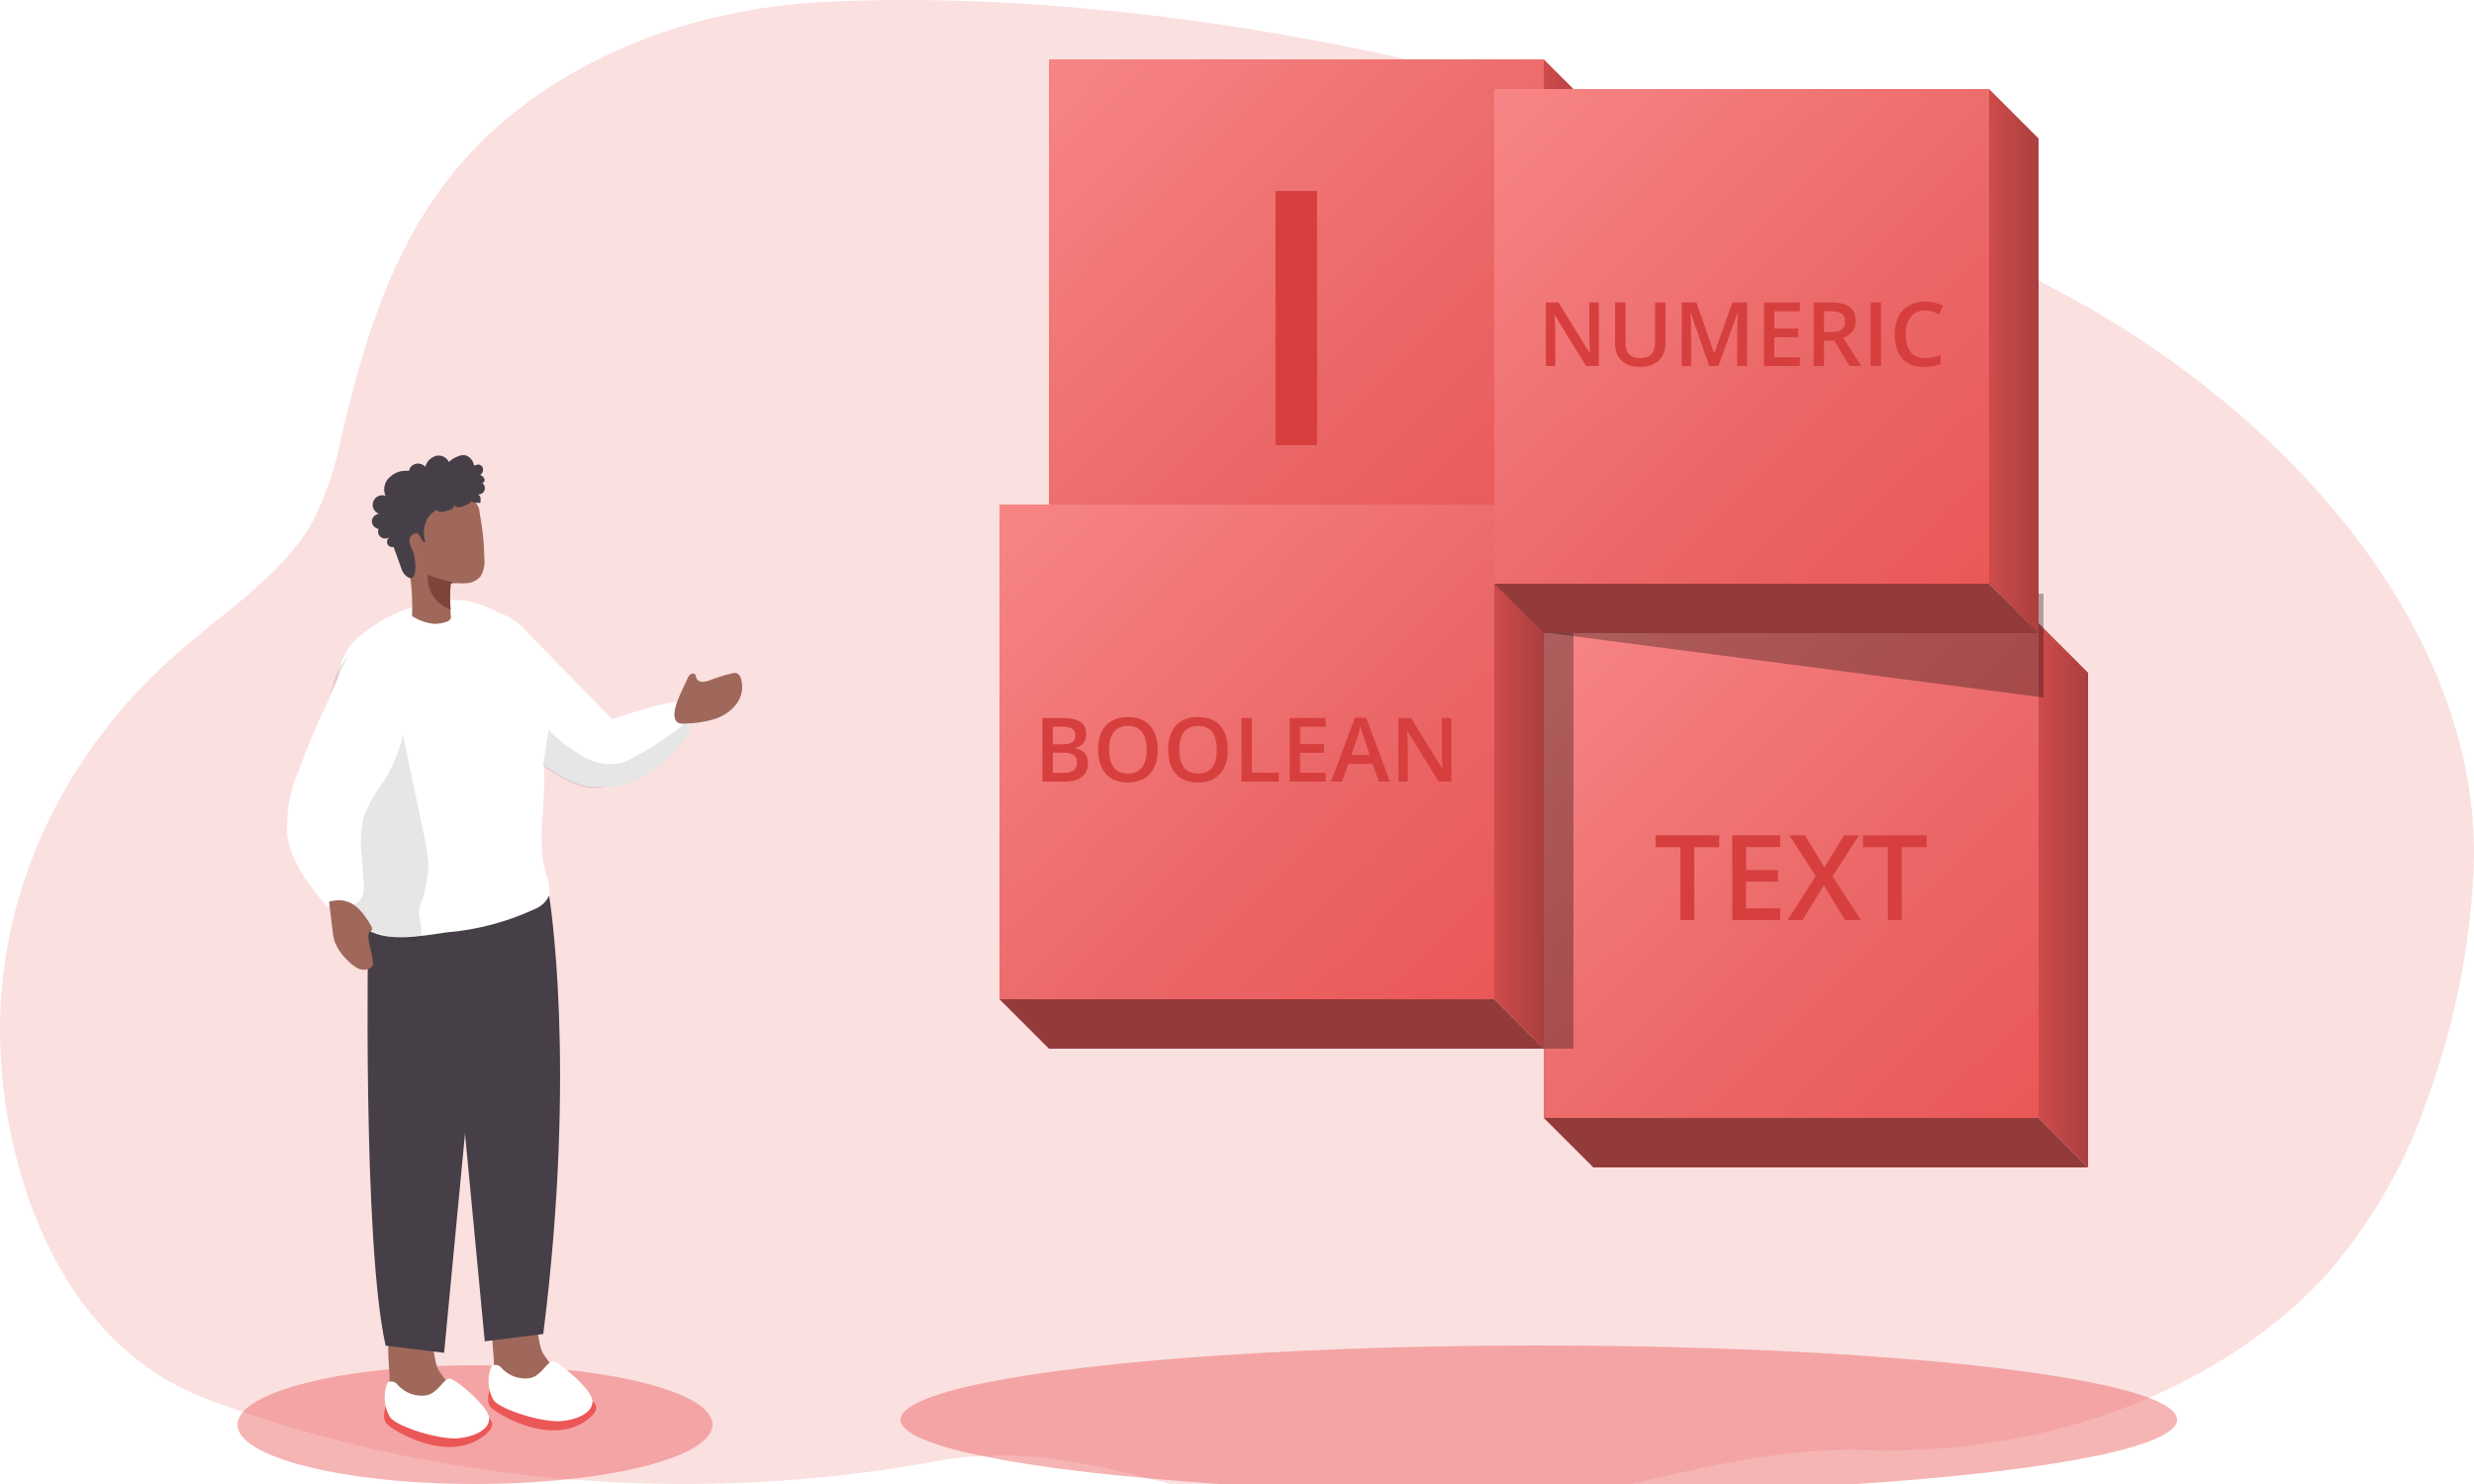 <?xml version="1.0" encoding="utf-8"?>
<svg xmlns="http://www.w3.org/2000/svg" width="250" height="150" viewBox="0 0 250 150" fill="none">
<g clip-path="url(#clip0)">
<path opacity="0.18" d="M82.105 0.271C75.414 0.719 68.918 2.26 63.039 4.795C57.16 7.331 52.028 10.803 47.976 14.987C40.007 23.342 36.937 33.854 34.499 44.105C33.949 47.139 32.934 50.11 31.475 52.954C28.543 57.994 22.92 61.696 18.171 65.801C6.074 76.286 -0.147 90.463 0.003 104.505C0.083 116.894 5.281 135.501 20.862 141.403C43.808 150.023 69.841 152.242 94.627 147.692C110.254 144.781 123.436 153.704 139.5 154C155.564 154.296 172.647 145.967 188.699 146.578C197.784 146.849 206.812 145.342 214.962 142.193C223.111 139.044 230.124 134.353 235.362 128.547C239.867 123.19 243.219 117.294 245.285 111.091C247.997 103.619 249.564 95.923 249.954 88.163C251.127 63.465 229.9 39.532 203.533 27.187C144.658 -0.331 98.41 -0.735 82.105 0.271Z" fill="#EB5757"/>
<ellipse opacity="0.44" cx="155.5" cy="143.5" rx="64.5" ry="7.5" fill="#EB5757"/>
<path d="M206 63L211 68V118L206 113V63Z" fill="url(#paint0_linear)"/>
<path d="M156 113L161 118L211 118L206 113L156 113Z" fill="#933B3B"/>
<rect x="156" y="63" width="50" height="50" fill="url(#paint1_linear)"/>
<path d="M171.209 93H169.809V85.635H167.289V84.434H173.729V85.635H171.209V93ZM179.893 93H175.047V84.434H179.893V85.617H176.447V87.949H179.676V89.121H176.447V91.811H179.893V93ZM188.061 93H186.449L184.305 89.496L182.143 93H180.643L183.484 88.559L180.824 84.434H182.383L184.363 87.674L186.344 84.434H187.855L185.178 88.582L188.061 93ZM192.174 93H190.773V85.635H188.254V84.434H194.693V85.635H192.174V93Z" fill="#D73F3F"/>
<g filter="url(#filter0_f)">
<path d="M206.5 70.5L137.5 61.5L206.5 60V65V70.5Z" fill="black" fill-opacity="0.3"/>
</g>
<g filter="url(#filter1_f)">
<rect x="155" y="64" width="4" height="42" fill="black" fill-opacity="0.3"/>
</g>
<path d="M156 6L161 11V61L156 56V6Z" fill="url(#paint2_linear)"/>
<path d="M106 56L111 61L161 61L156 56L106 56Z" fill="#933B3B"/>
<rect x="106" y="6" width="50" height="50" fill="url(#paint3_linear)"/>
<path d="M128.891 45V19.301H133.092V45H128.891Z" fill="#D73F3F"/>
<path d="M151 51L156 56V106L151 101V51Z" fill="url(#paint4_linear)"/>
<path d="M101 101L106 106L156 106L151 101L101 101Z" fill="#933B3B"/>
<rect x="101" y="51" width="50" height="50" fill="url(#paint5_linear)"/>
<path d="M105.341 72.575H107.249C108.133 72.575 108.772 72.704 109.165 72.962C109.56 73.22 109.758 73.627 109.758 74.184C109.758 74.559 109.661 74.871 109.468 75.12C109.274 75.369 108.996 75.525 108.633 75.59V75.634C109.084 75.719 109.415 75.887 109.626 76.139C109.84 76.388 109.947 76.727 109.947 77.154C109.947 77.731 109.745 78.184 109.34 78.512C108.939 78.837 108.379 79 107.662 79H105.341V72.575ZM106.392 75.23H107.402C107.842 75.23 108.163 75.161 108.365 75.023C108.567 74.882 108.668 74.645 108.668 74.311C108.668 74.009 108.558 73.791 108.338 73.656C108.122 73.522 107.776 73.454 107.301 73.454H106.392V75.23ZM106.392 76.082V78.117H107.508C107.947 78.117 108.278 78.033 108.501 77.866C108.727 77.696 108.839 77.43 108.839 77.066C108.839 76.732 108.725 76.485 108.497 76.324C108.268 76.163 107.921 76.082 107.455 76.082H106.392ZM116.987 75.779C116.987 76.825 116.725 77.638 116.2 78.218C115.679 78.798 114.939 79.088 113.981 79.088C113.011 79.088 112.266 78.801 111.744 78.227C111.226 77.649 110.966 76.831 110.966 75.77C110.966 74.71 111.227 73.895 111.749 73.327C112.273 72.758 113.02 72.474 113.99 72.474C114.945 72.474 115.683 72.763 116.205 73.34C116.726 73.917 116.987 74.73 116.987 75.779ZM112.083 75.779C112.083 76.57 112.242 77.17 112.562 77.581C112.881 77.988 113.354 78.191 113.981 78.191C114.605 78.191 115.075 77.989 115.392 77.585C115.711 77.181 115.871 76.579 115.871 75.779C115.871 74.991 115.712 74.393 115.396 73.986C115.083 73.579 114.614 73.375 113.99 73.375C113.36 73.375 112.884 73.579 112.562 73.986C112.242 74.393 112.083 74.991 112.083 75.779ZM124.071 75.779C124.071 76.825 123.809 77.638 123.284 78.218C122.763 78.798 122.023 79.088 121.065 79.088C120.095 79.088 119.35 78.801 118.828 78.227C118.31 77.649 118.05 76.831 118.05 75.77C118.05 74.71 118.311 73.895 118.833 73.327C119.357 72.758 120.104 72.474 121.074 72.474C122.029 72.474 122.767 72.763 123.289 73.34C123.81 73.917 124.071 74.73 124.071 75.779ZM119.167 75.779C119.167 76.57 119.326 77.17 119.646 77.581C119.965 77.988 120.438 78.191 121.065 78.191C121.689 78.191 122.159 77.989 122.476 77.585C122.795 77.181 122.955 76.579 122.955 75.779C122.955 74.991 122.796 74.393 122.48 73.986C122.167 73.579 121.698 73.375 121.074 73.375C120.444 73.375 119.968 73.579 119.646 73.986C119.326 74.393 119.167 74.991 119.167 75.779ZM125.451 79V72.575H126.501V78.099H129.221V79H125.451ZM133.963 79H130.329V72.575H133.963V73.463H131.379V75.212H133.8V76.091H131.379V78.108H133.963V79ZM139.342 79L138.7 77.216H136.244L135.615 79H134.508L136.912 72.549H138.054L140.458 79H139.342ZM138.423 76.311L137.821 74.561C137.777 74.444 137.716 74.26 137.637 74.008C137.561 73.756 137.508 73.571 137.479 73.454C137.399 73.814 137.284 74.209 137.131 74.636L136.551 76.311H138.423ZM146.659 79H145.371L142.211 73.88H142.176L142.198 74.166C142.239 74.711 142.26 75.209 142.26 75.66V79H141.306V72.575H142.581L145.731 77.668H145.758C145.752 77.601 145.74 77.356 145.723 76.935C145.705 76.51 145.696 76.179 145.696 75.941V72.575H146.659V79Z" fill="#D73F3F"/>
<path d="M201 9L206 14V64L201 59V9Z" fill="url(#paint6_linear)"/>
<path d="M151 59L156 64L206 64L201 59L151 59Z" fill="#933B3B"/>
<rect x="151" y="9" width="50" height="50" fill="url(#paint7_linear)"/>
<path d="M161.564 37H160.276L157.117 31.88H157.082L157.104 32.166C157.145 32.711 157.165 33.209 157.165 33.66V37H156.211V30.575H157.486L160.637 35.669H160.663C160.657 35.601 160.646 35.356 160.628 34.935C160.61 34.51 160.602 34.179 160.602 33.941V30.575H161.564V37ZM168.296 30.575V34.732C168.296 35.207 168.194 35.623 167.989 35.98C167.787 36.335 167.492 36.609 167.105 36.802C166.722 36.993 166.262 37.088 165.726 37.088C164.929 37.088 164.309 36.877 163.867 36.455C163.424 36.033 163.203 35.453 163.203 34.715V30.575H164.258V34.64C164.258 35.17 164.381 35.562 164.627 35.813C164.873 36.065 165.251 36.191 165.761 36.191C166.751 36.191 167.246 35.671 167.246 34.631V30.575H168.296ZM172.717 37L170.854 31.634H170.819C170.869 32.431 170.894 33.178 170.894 33.876V37H169.94V30.575H171.421L173.205 35.686H173.231L175.068 30.575H176.554V37H175.543V33.823C175.543 33.503 175.55 33.087 175.565 32.575C175.583 32.062 175.597 31.752 175.609 31.643H175.574L173.645 37H172.717ZM181.88 37H178.246V30.575H181.88V31.463H179.296V33.212H181.717V34.091H179.296V36.108H181.88V37ZM184.323 33.563H185.053C185.542 33.563 185.896 33.473 186.116 33.291C186.336 33.109 186.446 32.84 186.446 32.482C186.446 32.119 186.327 31.858 186.09 31.7C185.853 31.542 185.495 31.463 185.018 31.463H184.323V33.563ZM184.323 34.434V37H183.273V30.575H185.088C185.917 30.575 186.531 30.73 186.929 31.041C187.328 31.352 187.527 31.82 187.527 32.447C187.527 33.247 187.111 33.817 186.279 34.157L188.094 37H186.898L185.36 34.434H184.323ZM189.03 37V30.575H190.08V37H189.03ZM194.514 31.384C193.911 31.384 193.436 31.598 193.09 32.025C192.745 32.453 192.572 33.044 192.572 33.796C192.572 34.584 192.737 35.181 193.068 35.585C193.402 35.989 193.884 36.191 194.514 36.191C194.787 36.191 195.05 36.165 195.305 36.112C195.56 36.057 195.825 35.986 196.101 35.901V36.802C195.597 36.993 195.025 37.088 194.387 37.088C193.446 37.088 192.724 36.804 192.22 36.235C191.716 35.664 191.464 34.848 191.464 33.788C191.464 33.12 191.586 32.535 191.829 32.034C192.075 31.533 192.43 31.149 192.893 30.883C193.355 30.616 193.899 30.483 194.523 30.483C195.179 30.483 195.786 30.621 196.342 30.896L195.964 31.77C195.748 31.668 195.518 31.579 195.274 31.502C195.034 31.423 194.781 31.384 194.514 31.384Z" fill="#D73F3F"/>
<ellipse opacity="0.44" cx="48" cy="144" rx="24" ry="6" fill="#EB5757"/>
<path d="M49.909 137.596C49.876 138.445 50.036 139.29 50.378 140.068C50.794 140.794 51.417 141.378 52.169 141.745C53.79 142.585 55.673 142.768 57.426 142.257C57.666 142.215 57.882 142.089 58.037 141.902C58.123 141.74 58.163 141.558 58.151 141.376C58 140.404 57.494 139.523 56.73 138.903C55.977 138.291 55.334 137.556 54.826 136.729C54.03 135.095 54.627 130.775 51.557 131.457C49.042 132.04 49.838 135.791 49.909 137.596Z" fill="#A0685B"/>
<path d="M49.483 140.537C49.483 140.537 49.056 141.603 49.582 142.228C50.108 142.854 55.622 146.278 59.331 143.522C63.039 140.765 54.3 140.409 54.3 140.409L49.483 140.537Z" fill="#EB5757"/>
<path d="M49.696 138.036C49.865 137.955 50.058 137.935 50.24 137.982C50.422 138.029 50.582 138.139 50.691 138.292C51.053 138.683 51.505 138.979 52.008 139.155C52.511 139.33 53.049 139.381 53.575 139.301C54.783 139.003 55.266 137.61 55.863 137.61C56.46 137.61 59.672 140.324 59.856 141.504C60.041 142.683 58.435 143.536 56.588 143.649C54.741 143.763 50.676 142.513 49.895 141.561C49.585 141.031 49.406 140.435 49.371 139.822C49.337 139.21 49.448 138.598 49.696 138.036V138.036Z" fill="white"/>
<path d="M39.365 139.301C39.331 140.15 39.492 140.996 39.834 141.774C40.245 142.503 40.87 143.088 41.624 143.451C43.246 144.29 45.129 144.474 46.882 143.962C47.121 143.92 47.338 143.794 47.493 143.607C47.581 143.446 47.62 143.264 47.607 143.081C47.456 142.109 46.95 141.228 46.186 140.608C45.433 139.996 44.789 139.261 44.282 138.434C43.486 136.8 44.083 132.48 41.013 133.176C38.526 133.716 39.365 137.468 39.365 139.301Z" fill="#A0685B"/>
<path d="M38.967 142.214C38.967 142.214 38.541 143.28 39.066 143.905C39.592 144.531 45.106 147.955 48.815 145.198C52.524 142.442 43.798 142.086 43.798 142.086L38.967 142.214Z" fill="#EB5757"/>
<path d="M39.18 139.713C39.35 139.631 39.542 139.612 39.724 139.659C39.907 139.706 40.066 139.816 40.175 139.969C40.537 140.383 40.998 140.698 41.515 140.884C42.032 141.071 42.588 141.122 43.131 141.035C44.339 140.736 44.822 139.344 45.419 139.344C46.016 139.344 49.227 142.058 49.412 143.237C49.596 144.417 47.991 145.269 46.143 145.383C44.296 145.497 40.232 144.246 39.45 143.294C39.12 142.763 38.923 142.16 38.876 141.537C38.829 140.913 38.933 140.288 39.18 139.713V139.713Z" fill="white"/>
<path d="M37.205 94.013C37.205 94.013 36.622 125.503 38.967 136.018L44.879 136.743L48.985 93.615L37.205 94.013Z" fill="#473F47"/>
<path d="M55.494 90.574C55.494 90.574 58.336 107.626 54.897 134.839L48.985 135.578L44.879 92.407L55.494 90.574Z" fill="#473F47"/>
<path d="M62.428 77.017C62.428 78.154 61.988 79.149 61.007 79.476H60.752C58.933 79.845 56.488 78.453 54.883 77.245C54.197 76.744 53.537 76.208 52.907 75.639V63.532L61.746 72.584C62.209 74.016 62.439 75.512 62.428 77.017V77.017Z" fill="white"/>
<path d="M54.996 77.287C54.996 77.841 54.996 78.424 54.996 78.992C54.996 82.147 54.272 85.387 55.209 88.471C55.51 89.128 55.6 89.863 55.465 90.574C55.191 91.141 54.722 91.59 54.144 91.839C51.281 93.181 48.201 93.999 45.049 94.254C42.704 94.581 39.365 95.278 37.191 94.013C36.369 93.396 35.819 92.484 35.656 91.469C34.833 88.213 34.357 84.878 34.235 81.522C34.235 81.081 34.235 80.655 34.15 80.215C33.97 77.202 33.908 74.189 33.965 71.177C33.965 69.003 34.178 66.629 35.599 64.981C37.895 62.774 40.811 61.322 43.955 60.817C44.863 60.642 45.791 60.594 46.712 60.675C48.013 60.877 49.268 61.305 50.421 61.94C51.794 62.403 52.961 63.333 53.717 64.569C54.465 66.146 54.986 67.82 55.266 69.543C55.515 71.161 55.544 72.805 55.352 74.431C55.266 75.241 55.067 76.022 54.982 76.818C54.996 76.989 54.996 77.131 54.996 77.287Z" fill="white"/>
<path opacity="0.1" d="M42.122 95.079C41.212 95.349 39.109 94.51 38.413 94.396C38.001 94.311 37.617 94.112 37.205 94.013C35.116 93.487 34.874 87.647 34.675 86.069C33.956 81.885 33.481 77.662 33.254 73.422C33.159 71.815 33.347 70.204 33.809 68.662C34.041 67.891 34.44 67.18 34.978 66.581C35.516 65.982 36.179 65.508 36.921 65.194C39.578 64.228 40.374 72.64 40.743 74.388L42.733 83.881C43.015 85.048 43.201 86.236 43.287 87.433C43.238 88.895 42.935 90.338 42.392 91.696C42.15 92.521 42.818 94.112 42.491 94.723C42.465 94.809 42.417 94.887 42.353 94.949C42.288 95.011 42.208 95.056 42.122 95.079V95.079Z" fill="#020202"/>
<path d="M48.531 58.302C48.195 58.662 47.741 58.889 47.252 58.942C46.84 58.977 46.427 58.977 46.016 58.942H45.774C45.743 58.935 45.711 58.935 45.681 58.943C45.65 58.951 45.622 58.966 45.599 58.987C45.575 59.007 45.557 59.033 45.545 59.063C45.534 59.092 45.529 59.123 45.532 59.155C45.461 59.977 45.461 60.805 45.532 61.627V61.627V62.082C45.575 62.236 45.575 62.398 45.532 62.551C45.412 62.717 45.235 62.833 45.035 62.878C44.672 62.995 44.294 63.058 43.912 63.063C43.101 62.988 42.32 62.714 41.639 62.267C41.701 60.842 41.625 59.414 41.411 58.004C40.987 56.24 40.778 54.432 40.786 52.618C40.836 51.9 41.098 51.212 41.539 50.643C41.897 50.306 42.32 50.047 42.782 49.88C43.244 49.714 43.735 49.645 44.225 49.676C45.523 49.657 46.799 50.007 47.905 50.685C48.074 50.815 48.211 50.98 48.307 51.17C48.403 51.359 48.455 51.567 48.46 51.78C48.587 52.49 48.701 53.201 48.786 53.925C48.872 54.65 48.929 55.574 48.943 56.398C49.028 57.061 48.883 57.733 48.531 58.302V58.302Z" fill="#A0685B"/>
<path d="M47.081 51.069L46.882 51.14C46.708 51.22 46.52 51.263 46.328 51.268C46.234 51.271 46.141 51.249 46.059 51.204C45.976 51.159 45.907 51.093 45.859 51.012C45.876 51.078 45.874 51.148 45.854 51.213C45.834 51.278 45.797 51.337 45.745 51.382C45.638 51.471 45.512 51.534 45.376 51.566C45.152 51.651 44.918 51.709 44.68 51.737C44.447 51.755 44.215 51.69 44.026 51.552C43.87 51.751 43.614 51.851 43.458 52.05C43.25 52.297 43.091 52.582 42.989 52.888C42.783 53.496 42.783 54.156 42.989 54.764C42.633 54.892 42.562 54.266 42.292 53.996C42.022 53.726 41.411 54.096 41.369 54.536C41.393 54.978 41.525 55.407 41.752 55.787C41.98 56.298 42.349 59.254 41.028 58.217C40.787 57.989 40.615 57.699 40.53 57.379L39.777 55.29C39.654 55.316 39.527 55.301 39.414 55.247C39.301 55.193 39.209 55.103 39.152 54.991C39.104 54.874 39.095 54.745 39.126 54.622C39.157 54.5 39.225 54.39 39.322 54.309C39.197 54.398 39.045 54.443 38.891 54.438C38.737 54.434 38.589 54.379 38.469 54.283C38.349 54.187 38.263 54.054 38.225 53.905C38.187 53.756 38.198 53.599 38.257 53.456C38.068 53.429 37.896 53.336 37.771 53.192C37.645 53.049 37.576 52.865 37.574 52.675C37.59 52.486 37.671 52.309 37.803 52.175C37.936 52.04 38.111 51.955 38.299 51.936C38.058 51.849 37.861 51.67 37.752 51.438C37.642 51.207 37.63 50.941 37.717 50.7C37.803 50.458 37.982 50.261 38.214 50.152C38.446 50.043 38.712 50.03 38.953 50.117C38.805 49.772 38.779 49.386 38.88 49.025C38.981 48.663 39.202 48.346 39.507 48.128C39.904 47.789 40.406 47.598 40.928 47.588C41.028 47.588 41.227 47.588 41.297 47.588C41.369 47.588 41.397 47.346 41.44 47.289C41.573 47.081 41.782 46.934 42.022 46.877C42.193 46.839 42.371 46.846 42.538 46.898C42.706 46.951 42.856 47.046 42.974 47.175C43.046 46.918 43.181 46.683 43.367 46.492C43.554 46.301 43.785 46.16 44.04 46.081C44.297 46.015 44.569 46.04 44.81 46.151C45.051 46.263 45.246 46.454 45.362 46.692C45.647 46.425 45.986 46.221 46.356 46.096C46.563 46.012 46.788 45.982 47.01 46.01C47.239 46.079 47.444 46.211 47.601 46.393C47.757 46.574 47.858 46.796 47.891 47.033C47.991 47.033 48.104 47.033 48.218 46.962C48.344 46.937 48.475 46.961 48.584 47.03C48.692 47.099 48.77 47.207 48.801 47.332C48.828 47.457 48.817 47.588 48.769 47.707C48.72 47.827 48.638 47.928 48.531 48C48.708 48.076 48.854 48.212 48.943 48.383C49.014 48.554 48.943 48.81 48.715 48.81C48.84 48.894 48.931 49.019 48.973 49.163C49.014 49.308 49.004 49.462 48.943 49.6C48.882 49.737 48.774 49.849 48.639 49.915C48.504 49.981 48.35 49.997 48.204 49.961C48.283 49.973 48.357 50.008 48.417 50.061C48.478 50.114 48.522 50.182 48.545 50.259C48.58 50.409 48.58 50.564 48.545 50.714C48.559 50.75 48.559 50.791 48.545 50.828C48.525 50.837 48.503 50.841 48.481 50.841C48.459 50.841 48.437 50.837 48.417 50.828C48.118 50.828 47.763 50.828 47.607 50.629C47.607 50.757 47.493 50.856 47.365 50.899L47.081 51.069Z" fill="#473F47"/>
<path d="M46.015 58.913H45.774C45.743 58.906 45.711 58.907 45.681 58.915C45.65 58.922 45.622 58.937 45.599 58.958C45.575 58.979 45.557 59.005 45.545 59.034C45.534 59.063 45.529 59.095 45.532 59.126C45.461 59.949 45.461 60.776 45.532 61.599V61.599C44.805 61.367 44.179 60.892 43.763 60.252C43.346 59.612 43.163 58.848 43.244 58.089C44.159 58.465 45.112 58.741 46.086 58.913H46.015Z" fill="#7D443C"/>
<path d="M69.803 73.933C68.641 75.592 67.199 77.035 65.54 78.197C64.35 78.999 62.977 79.488 61.547 79.618C61.364 79.654 61.176 79.654 60.993 79.618C60.688 79.528 60.42 79.344 60.226 79.092C59.626 78.378 59.268 77.492 59.203 76.562C59.103 74.147 61.732 72.726 61.732 72.726C61.732 72.726 67.786 70.679 68.439 70.992C68.823 71.162 69.192 72.001 69.448 72.74C69.704 73.479 69.803 73.933 69.803 73.933Z" fill="white"/>
<path opacity="0.1" d="M69.803 73.933C68.641 75.592 67.199 77.035 65.54 78.197C64.35 78.999 62.977 79.488 61.547 79.618C61.364 79.654 61.176 79.654 60.993 79.618H60.737C58.918 79.987 56.474 78.594 54.868 77.387L55.437 73.749C56.522 74.896 57.79 75.856 59.188 76.591C60.168 77.128 61.293 77.337 62.4 77.188C62.7 77.144 62.991 77.058 63.267 76.932C65.484 75.865 67.553 74.513 69.42 72.91C69.661 73.351 69.803 73.933 69.803 73.933Z" fill="#020202"/>
<path d="M30.199 77.841C29.275 79.93 28.875 82.213 29.034 84.492C29.432 87.22 31.251 89.508 32.999 91.597C34.42 91.81 36.168 91.782 36.665 90.474C36.779 90.053 36.808 89.614 36.75 89.181L36.551 86.339C36.389 85.082 36.456 83.806 36.75 82.573C37.291 81.241 38.002 79.984 38.868 78.836C40.1 76.848 40.832 74.59 40.999 72.257C41.156 70.054 39.493 62.977 36.267 65.152C34.931 66.018 33.738 69.656 33.027 71.12C31.976 73.327 31.033 75.568 30.199 77.841Z" fill="white"/>
<path d="M37.489 93.558C37.56 93.668 37.6 93.796 37.603 93.927C37.603 94.055 37.447 94.183 37.319 94.126C36.992 95.135 37.674 96.201 37.674 97.267C37.688 97.356 37.688 97.447 37.674 97.537C37.622 97.657 37.539 97.76 37.432 97.835C37.252 97.945 37.048 98.008 36.837 98.021C36.627 98.033 36.416 97.994 36.224 97.906C35.842 97.724 35.499 97.468 35.215 97.153C34.579 96.6 34.09 95.897 33.794 95.107C33.693 94.74 33.626 94.364 33.596 93.984L33.255 91.142C35.4 90.531 36.523 91.91 37.489 93.558Z" fill="#A0685B"/>
<path d="M69.434 68.676C69.49 68.484 69.598 68.312 69.747 68.178C69.815 68.112 69.907 68.076 70.002 68.076C70.098 68.076 70.189 68.112 70.258 68.178C70.312 68.285 70.346 68.4 70.358 68.519C70.41 68.644 70.5 68.749 70.614 68.82C70.729 68.891 70.862 68.925 70.997 68.917C71.268 68.912 71.534 68.849 71.779 68.733C72.49 68.467 73.216 68.244 73.953 68.065C74.124 68.008 74.308 68.008 74.479 68.065C74.568 68.111 74.647 68.176 74.71 68.254C74.774 68.332 74.821 68.422 74.848 68.519C75.001 68.967 75.039 69.446 74.96 69.913C74.88 70.379 74.686 70.819 74.393 71.191C73.796 71.94 72.974 72.478 72.049 72.726C71.124 72.989 70.168 73.127 69.207 73.138C68.971 73.176 68.73 73.146 68.51 73.052C67.416 72.37 69.136 69.415 69.434 68.676Z" fill="#A0685B"/>
</g>
<defs>
<filter id="filter0_f" x="135.5" y="58" width="73" height="14.5" filterUnits="userSpaceOnUse" color-interpolation-filters="sRGB">
<feFlood flood-opacity="0" result="BackgroundImageFix"/>
<feBlend mode="normal" in="SourceGraphic" in2="BackgroundImageFix" result="shape"/>
<feGaussianBlur stdDeviation="1" result="effect1_foregroundBlur"/>
</filter>
<filter id="filter1_f" x="151" y="60" width="12" height="50" filterUnits="userSpaceOnUse" color-interpolation-filters="sRGB">
<feFlood flood-opacity="0" result="BackgroundImageFix"/>
<feBlend mode="normal" in="SourceGraphic" in2="BackgroundImageFix" result="shape"/>
<feGaussianBlur stdDeviation="2" result="effect1_foregroundBlur"/>
</filter>
<linearGradient id="paint0_linear" x1="211" y1="89.5" x2="206" y2="89.5" gradientUnits="userSpaceOnUse">
<stop stop-color="#AA3F3F"/>
<stop offset="1" stop-color="#CE4B4B"/>
</linearGradient>
<linearGradient id="paint1_linear" x1="206" y1="113" x2="153.5" y2="60" gradientUnits="userSpaceOnUse">
<stop stop-color="#EB5757"/>
<stop offset="0.396" stop-color="#EB6868"/>
<stop offset="0.999" stop-color="#F98888"/>
</linearGradient>
<linearGradient id="paint2_linear" x1="161" y1="32.5" x2="156" y2="32.5" gradientUnits="userSpaceOnUse">
<stop stop-color="#AA3F3F"/>
<stop offset="1" stop-color="#CE4B4B"/>
</linearGradient>
<linearGradient id="paint3_linear" x1="156" y1="56" x2="103.5" y2="3" gradientUnits="userSpaceOnUse">
<stop stop-color="#EB5757"/>
<stop offset="0.396" stop-color="#EB6868"/>
<stop offset="0.999" stop-color="#F98888"/>
</linearGradient>
<linearGradient id="paint4_linear" x1="156" y1="77.5" x2="151" y2="77.5" gradientUnits="userSpaceOnUse">
<stop stop-color="#AA3F3F"/>
<stop offset="1" stop-color="#CE4B4B"/>
</linearGradient>
<linearGradient id="paint5_linear" x1="151" y1="101" x2="98.5" y2="48" gradientUnits="userSpaceOnUse">
<stop stop-color="#EB5757"/>
<stop offset="0.396" stop-color="#EB6868"/>
<stop offset="0.999" stop-color="#F98888"/>
</linearGradient>
<linearGradient id="paint6_linear" x1="206" y1="35.5" x2="201" y2="35.5" gradientUnits="userSpaceOnUse">
<stop stop-color="#AA3F3F"/>
<stop offset="1" stop-color="#CE4B4B"/>
</linearGradient>
<linearGradient id="paint7_linear" x1="201" y1="59" x2="148.5" y2="6" gradientUnits="userSpaceOnUse">
<stop stop-color="#EB5757"/>
<stop offset="0.396" stop-color="#EB6868"/>
<stop offset="0.999" stop-color="#F98888"/>
</linearGradient>
<clipPath id="clip0">
<rect width="250" height="150" fill="white"/>
</clipPath>
</defs>
</svg>